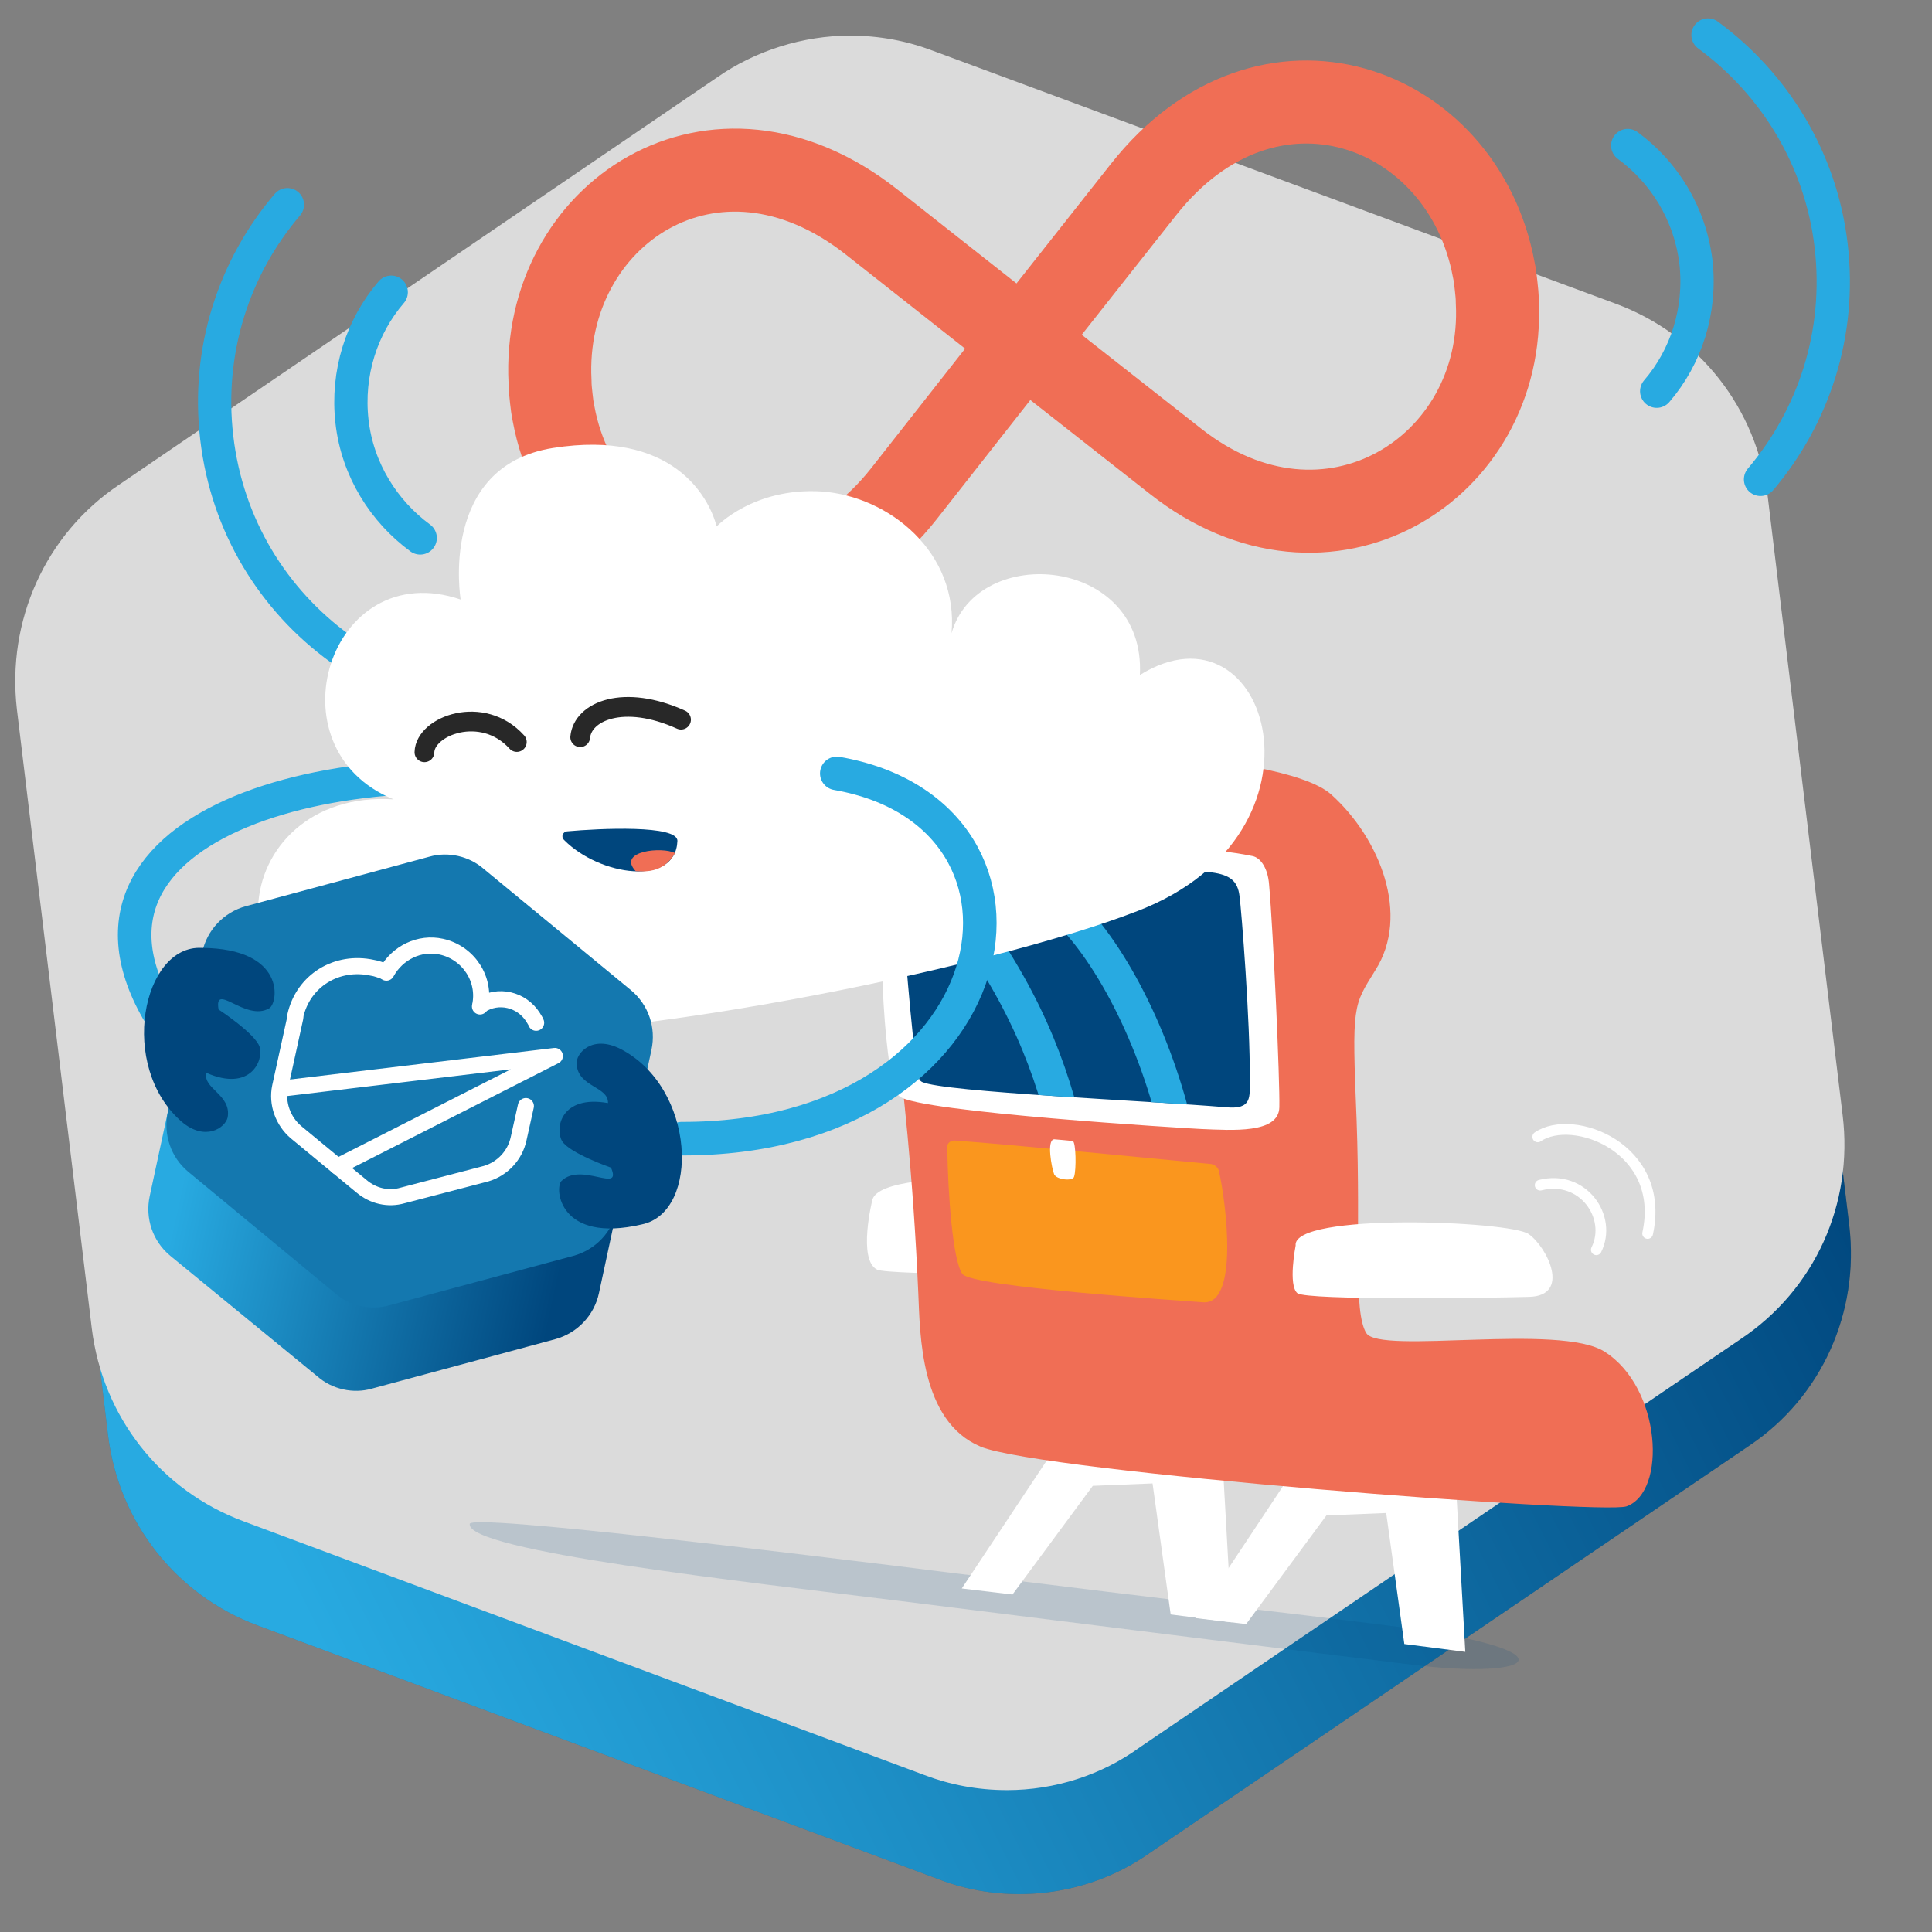 <?xml version="1.0" encoding="utf-8"?>
<!-- Generator: Adobe Illustrator 27.8.1, SVG Export Plug-In . SVG Version: 6.00 Build 0)  -->
<svg version="1.1" id="Layer_1" xmlns="http://www.w3.org/2000/svg" xmlns:xlink="http://www.w3.org/1999/xlink" x="0px" y="0px"
	 viewBox="0 0 320 320" style="enable-background:new 0 0 320 320;" xml:space="preserve">
<rect x="0" y="0" width="320" height="320" fill="#808080" stroke="none"/>
<style type="text/css">
	.st0{fill-opacity:0.2;}
	.st1{fill:url(#SVGID_1_);}
	.st2{fill:#1478AF;}
	.st3{fill:#DBDBDB;}
	.st4{fill:none;stroke:#28AAE1;stroke-width:5.511;stroke-linecap:round;stroke-linejoin:round;}
	.st5{fill:none;stroke:#F06E55;stroke-width:13.751;stroke-linecap:round;stroke-miterlimit:10;}
	.st6{opacity:0.15;fill:#00467D;enable-background:new    ;}
	.st7{fill:#FFFFFF;}
	.st8{fill:#F06E55;}
	.st9{fill:none;stroke:#FFFFFF;stroke-width:1.778;stroke-linecap:round;}
	.st10{fill:#00467D;}
	.st11{clip-path:url(#SVGID_00000149350645749056707660000003880412913025846913_);}
	.st12{fill:none;stroke:#28AAE1;stroke-width:5.556;stroke-linecap:round;stroke-linejoin:round;}
	.st13{fill:none;stroke:#282828;stroke-width:3.271;stroke-linecap:round;stroke-linejoin:round;}
	.st14{fill:url(#SVGID_00000079483785691922055510000009879859704824342152_);}
	.st15{fill:none;stroke:#FFFFFF;stroke-width:2.667;stroke-linecap:round;stroke-linejoin:round;stroke-miterlimit:10;}
	.st16{fill:#FA961E;}
</style>
<path class="st0" d="M121.2,31.5c10.1-7.1,23.5-8.7,35-4.2l113.1,41.9c13.4,5,22.9,17,24.7,31.4L306.3,203
	c1.7,14.4-4.6,28.4-16.5,36.4L190.3,307c-10.1,7.1-23.5,8.7-35,4.2l-112.7-42c-13.4-5-22.9-17-24.7-31.4L5.6,135.4
	C3.9,121,10.2,107,22.1,99L121.2,31.5z"/>
<linearGradient id="SVGID_1_" gradientUnits="userSpaceOnUse" x1="269.034" y1="-548.399" x2="31.942" y2="-667.382" gradientTransform="matrix(1 0 0 -1 0 -436)">
	<stop  offset="0" style="stop-color:#00467D"/>
	<stop  offset="1" style="stop-color:#28AAE1"/>
</linearGradient>
<path class="st1" d="M121.2,31.5c10.1-7.1,23.5-8.7,35-4.2l113.1,41.9c13.4,5,22.9,17,24.7,31.4L306.3,203
	c1.7,14.4-4.6,28.4-16.5,36.4L190.3,307c-10.1,7.1-23.5,8.7-35,4.2l-112.7-42c-13.4-5-22.9-17-24.7-31.4L5.6,135.4
	C3.9,121,10.2,107,22.1,99L121.2,31.5z"/>
<path class="st2" d="M119.2,13.5c10.1-7.1,23.5-8.7,35-4.2l113.1,41.9c13.4,5,22.9,17,24.7,31.4L304.3,185
	c1.7,14.4-4.6,28.4-16.5,36.4L188.3,289c-10.1,7.1-23.5,8.7-35,4.2l-112.7-42c-13.4-5-22.9-17-24.7-31.4L3.6,117.4
	C1.9,103,8.2,89.1,20.1,81.1L119.2,13.5z"/>
<path class="st3" d="M166.8,296.5c-4.9,0-9.5-0.9-13.7-2.5L40.4,252c-13.8-5.1-23.4-17.3-25.2-32L2.8,117.5
	c-1.7-14.7,4.7-29,16.9-37.2l99.1-67.5c6.3-4.4,14.2-6.9,22-6.9c4.9,0,9.5,0.9,13.7,2.5l113.1,41.9c13.8,5.1,23.4,17.3,25.2,32
	l12.4,102.4c1.8,14.7-4.6,28.9-16.9,37.1l-99.5,67.6C182.5,294,174.7,296.5,166.8,296.5z"/>
<path class="st4" d="M64.8,48.4c-4.9,5.7-7.4,13.4-6.5,21.4s5.3,14.9,11.3,19.3"/>
<path class="st4" d="M274.4,64.8c4.9-5.7,7.4-13.4,6.5-21.4c-1-8.1-5.3-14.9-11.3-19.3"/>
<path class="st4" d="M56.3,107.4c-11-8-18.7-20.3-20.4-34.9C34.2,58,38.8,44.2,47.6,33.9"/>
<path class="st4" d="M291.6,79.4c8.8-10.4,13.4-24.1,11.7-38.7c-1.7-14.5-9.5-26.9-20.4-34.9"/>
<path class="st5" d="M169.5,56.6l25.2,19.8c25.1,19.8,54.7,1.3,53.3-26.4c0-0.9-0.1-1.8-0.2-2.7c-0.1-0.9-0.2-1.8-0.4-2.7
	c-5.1-27.3-37.4-39.3-58-13.2L169.5,56.6z"/>
<path class="st5" d="M169.5,56.6l-19.8,25.2c-19.8,25.1-52.9,14.1-58-13.2c-0.2-0.9-0.3-1.8-0.4-2.7c-0.1-0.9-0.2-1.8-0.2-2.7
	c-1.4-27.7,27.2-47,53.3-26.4L169.5,56.6z"/>
<path class="st6" d="M229.6,269.2c-19.8-2.5-28.8-3.4-46.6-5.6c-16.8-2.1-19.4-2.3-35.1-4.3c-15.7-1.9-69.8-8.6-70.1-6.9
	c-0.6,4.5,45.8,9.6,71.5,12.8c25.7,3.2,76,9.5,84.4,10.5C255.2,278.4,261.1,273.2,229.6,269.2L229.6,269.2z"/>
<path class="st7" d="M175.3,239l-16,24.1l8.4,1l13.3-18l9.9-0.4l3,21.7l10.1,1.3l-1.8-32L175.3,239z"/>
<path class="st7" d="M214,243.9L198,268l8.4,1l13.3-18l9.9-0.4l3,21.7l10.1,1.3l-1.8-32L214,243.9z"/>
<path class="st7" d="M144.5,198.7c1.8-6.2,41.7-2.7,44.1-1.2c3.8,2.3,3.8,13.3-3.1,13.5c-6.9,0.2-38.3,0.2-40.2-0.7
	C142,208.7,144.5,198.7,144.5,198.7L144.5,198.7z"/>
<path class="st8" d="M152.1,214.2c-1.7-38.8-6.7-60.9-7.6-75.4c-0.5-8.4,1.4-13.8,9-14.7c9-1,58.4-0.2,67,7.5
	c8.1,7.3,13.1,20,7.3,29.1c-3.7,6-3.9,5.5-3.1,24.9c0.7,19.4-0.6,31.6,1.6,35.2c2.2,3.6,32.1-1.7,39.5,3.1c9.4,6,10.3,23.2,3.6,25.6
	c-4,1.4-97-5.7-107-9.9C152.4,235.4,152.4,221,152.1,214.2L152.1,214.2z"/>
<path class="st7" d="M196.9,140.3c4,0.6,6.7,0.7,10.6,1.5c1.3,0.3,2.5,2,2.7,4.7c0.7,7.9,1.8,32.6,1.7,36.9
	c-0.1,4.4-7.8,3.8-12.9,3.6c-2.3-0.1-46.8-2.8-50-5.4c-2.6-2.1-3.5-26.3-2.8-36.2C146.8,135.4,196.9,140.3,196.9,140.3L196.9,140.3z
	"/>
<path class="st7" d="M214.6,206.3c-0.6-5.5,35.5-4.1,38.6-1.9c3.1,2.2,7,10.2,0.1,10.4s-36.7,0.6-38.4-0.6
	C213.3,212.9,214.6,206.3,214.6,206.3L214.6,206.3z"/>
<path class="st9" d="M255.1,196.3c7.1-1.8,12,5.3,9.3,10.7 M254.7,188.3c5.8-4,21.3,1.8,18.2,16"/>
<path class="st10" d="M148.9,145.2c0.9,10.7,2.1,26.4,3,31.9c0.2,0.9,0.1,1.7,0.8,2.1c3.7,1.7,37.4,3.1,50.4,4.2
	c4.3,0.4,3.9-1.7,3.9-4.6c0.1-9.5-1.4-28.3-1.7-30.4c-0.3-2.5-1.6-3.5-4.6-3.9c-9-1.1-49-3.4-50.3-3.4
	C149.1,141.2,148.5,141.4,148.9,145.2L148.9,145.2z"/>
<g>
	<defs>
		<path id="SVGID_00000145747825831475992320000016816207416995460279_" d="M148.9,145.2c0.9,10.7,2.1,26.4,3,31.9
			c0.2,0.9,0.1,1.7,0.8,2.1c3.7,1.7,37.4,3.1,50.4,4.2c4.3,0.4,3.9-1.7,3.9-4.6c0.1-9.5-1.4-28.3-1.7-30.4c-0.3-2.5-1.6-3.5-4.6-3.9
			c-9-1.1-49-3.4-50.3-3.4C149.1,141.2,148.5,141.4,148.9,145.2L148.9,145.2z"/>
	</defs>
	<clipPath id="SVGID_00000122683720274208883800000004100260284764310196_">
		<use xlink:href="#SVGID_00000145747825831475992320000016816207416995460279_"  style="overflow:visible;"/>
	</clipPath>
	<g style="clip-path:url(#SVGID_00000122683720274208883800000004100260284764310196_);">
		<path class="st12" d="M162.3,155.3c9.7,14.2,13.3,26.3,15.8,39.2"/>
		<path class="st12" d="M177.4,151.5c7.5,7.7,15.3,23.2,18.4,40.3"/>
	</g>
</g>
<path class="st12" d="M96.6,130.8c-40.6-8-91.5,6.1-68.6,39.6"/>
<path class="st7" d="M188.8,111.8c1-19.6-26.9-22-31.2-6.9c1.2-13.4-10.3-22.7-21.5-23.5c-11.3-0.7-17.4,5.8-17.4,5.8
	c-1.3-5-7.4-16.1-27.1-13c-19,3-15.3,25.1-15.3,25.1c-21.8-7.4-31.8,24.7-11.1,33.1c-27.6-1.8-33.2,36.4,2.8,39
	c31.4,2.3,95.4-10.8,120.4-20.5C222,138,210.2,98.5,188.8,111.8L188.8,111.8z"/>
<path class="st13" d="M112.8,119.2c-9.5-4.3-16.3-1.4-16.7,2.9"/>
<path class="st13" d="M85.6,122.9c-5.7-6.3-15.2-2.7-15.3,1.7"/>
<path class="st10" d="M112.2,139.3c-0.3,7.6-12.9,5.8-18.8-0.2c-0.5-0.5-0.2-1.3,0.5-1.4C99.4,137.2,112.3,136.6,112.2,139.3
	L112.2,139.3z"/>
<path class="st12" d="M138.6,128.1c39.1,6.8,29.3,60.6-25.7,60.5"/>
<path class="st8" d="M111.8,141.3c-2-1.1-9.7-0.4-6.5,3C106.5,144.3,109.8,144.8,111.8,141.3z"/>
<linearGradient id="SVGID_00000100383218982138672180000017389008104835713455_" gradientUnits="userSpaceOnUse" x1="32.298" y1="-621.804" x2="95.248" y2="-635.43" gradientTransform="matrix(1 0 0 -1 0 -436)">
	<stop  offset="0" style="stop-color:#28AAE1"/>
	<stop  offset="1" style="stop-color:#00467D"/>
</linearGradient>
<path style="fill:url(#SVGID_00000100383218982138672180000017389008104835713455_);" d="M68.1,155.7c3.1-0.9,6.6-0.1,9,2l24.4,20.1
	c2.9,2.4,4.2,6.2,3.4,9.9l-5.7,26.5c-0.8,3.7-3.6,6.6-7.2,7.6L61.6,230c-3.1,0.9-6.6,0.1-9-2l-24.4-20c-2.9-2.4-4.2-6.2-3.4-9.9
	l5.7-26.5c0.8-3.7,3.6-6.6,7.2-7.6L68.1,155.7z"/>
<path class="st2" d="M71.1,141.9c3.1-0.9,6.6-0.1,9,2l24.4,20.1c2.9,2.4,4.2,6.2,3.4,9.9l-5.7,26.5c-0.8,3.7-3.6,6.6-7.2,7.6
	l-30.5,8.2c-3.1,0.9-6.6,0.1-9-2l-24.3-20.1c-2.9-2.4-4.2-6.2-3.4-9.9l5.7-26.5c0.8-3.7,3.6-6.6,7.2-7.6L71.1,141.9z"/>
<path class="st15" d="M87.1,183.2l-1.2,5.4c-0.6,2.8-2.7,5-5.4,5.8L66.7,198c-2.4,0.7-4.9,0.1-6.8-1.5l-10.9-9
	c-2.1-1.8-3.2-4.7-2.6-7.5l2.5-11.4"/>
<path class="st15" d="M46.7,180.3l45.2-5.4l-36,18.3"/>
<path class="st15" d="M48.9,168.3c1.3-5.9,6.9-9.3,12.8-8c0.7,0.1,1.4,0.4,2,0.6"/>
<path class="st15" d="M79.5,166.7c1-4.5-1.9-8.9-6.4-9.9c-3.6-0.8-7.3,1-9.1,4.3"/>
<path class="st15" d="M79.6,166.5c2.9-1.9,6.8-1,8.7,2c0.1,0.2,0.4,0.6,0.5,0.9"/>
<path class="st10" d="M102.7,173.7c-4.6-2.3-7.3,0.7-7.2,2.5c0.2,3.9,5.3,3.7,5.2,6.5c-7.9-1.4-8.8,4.3-7.6,6.3
	c1.2,2,8.1,4.4,8.1,4.4c1.9,4.4-4.9-1-8.2,2.2c-1.2,1.2-0.4,10.4,13.3,7.2C116,200.8,115.3,180.1,102.7,173.7L102.7,173.7z"/>
<path class="st10" d="M30.1,185.8c3.9,3.3,7.2,1,7.6-0.7c0.7-3.8-4.2-4.8-3.5-7.4c7.3,3.2,9.5-2.1,8.8-4.3s-6.8-6.2-6.8-6.2
	c-0.8-4.7,4.5,2.1,8.4-0.2c1.5-0.9,2.8-9.9-11.2-10C23.6,156.5,19.5,176.6,30.1,185.8L30.1,185.8z"/>
<path class="st16" d="M158.1,188.9c-0.7,0-1.3,0.5-1.2,1.2c0.1,7.6,0.9,18.7,2.5,20.9s36.1,4.4,39.9,4.7c5.9,0.4,3.8-16.4,2.6-21.7
	c-0.1-0.6-0.7-1.1-1.3-1.2C191,191.9,167.8,189.6,158.1,188.9L158.1,188.9z"/>
<path class="st7" d="M174.6,188.7c-1.3,0.1-0.4,4.8,0,5.8c0.4,0.9,3.1,1.2,3.3,0.4c0.4-1.2,0.3-5.7-0.2-5.9
	C177.1,188.9,174.6,188.7,174.6,188.7L174.6,188.7z"/>
</svg>

